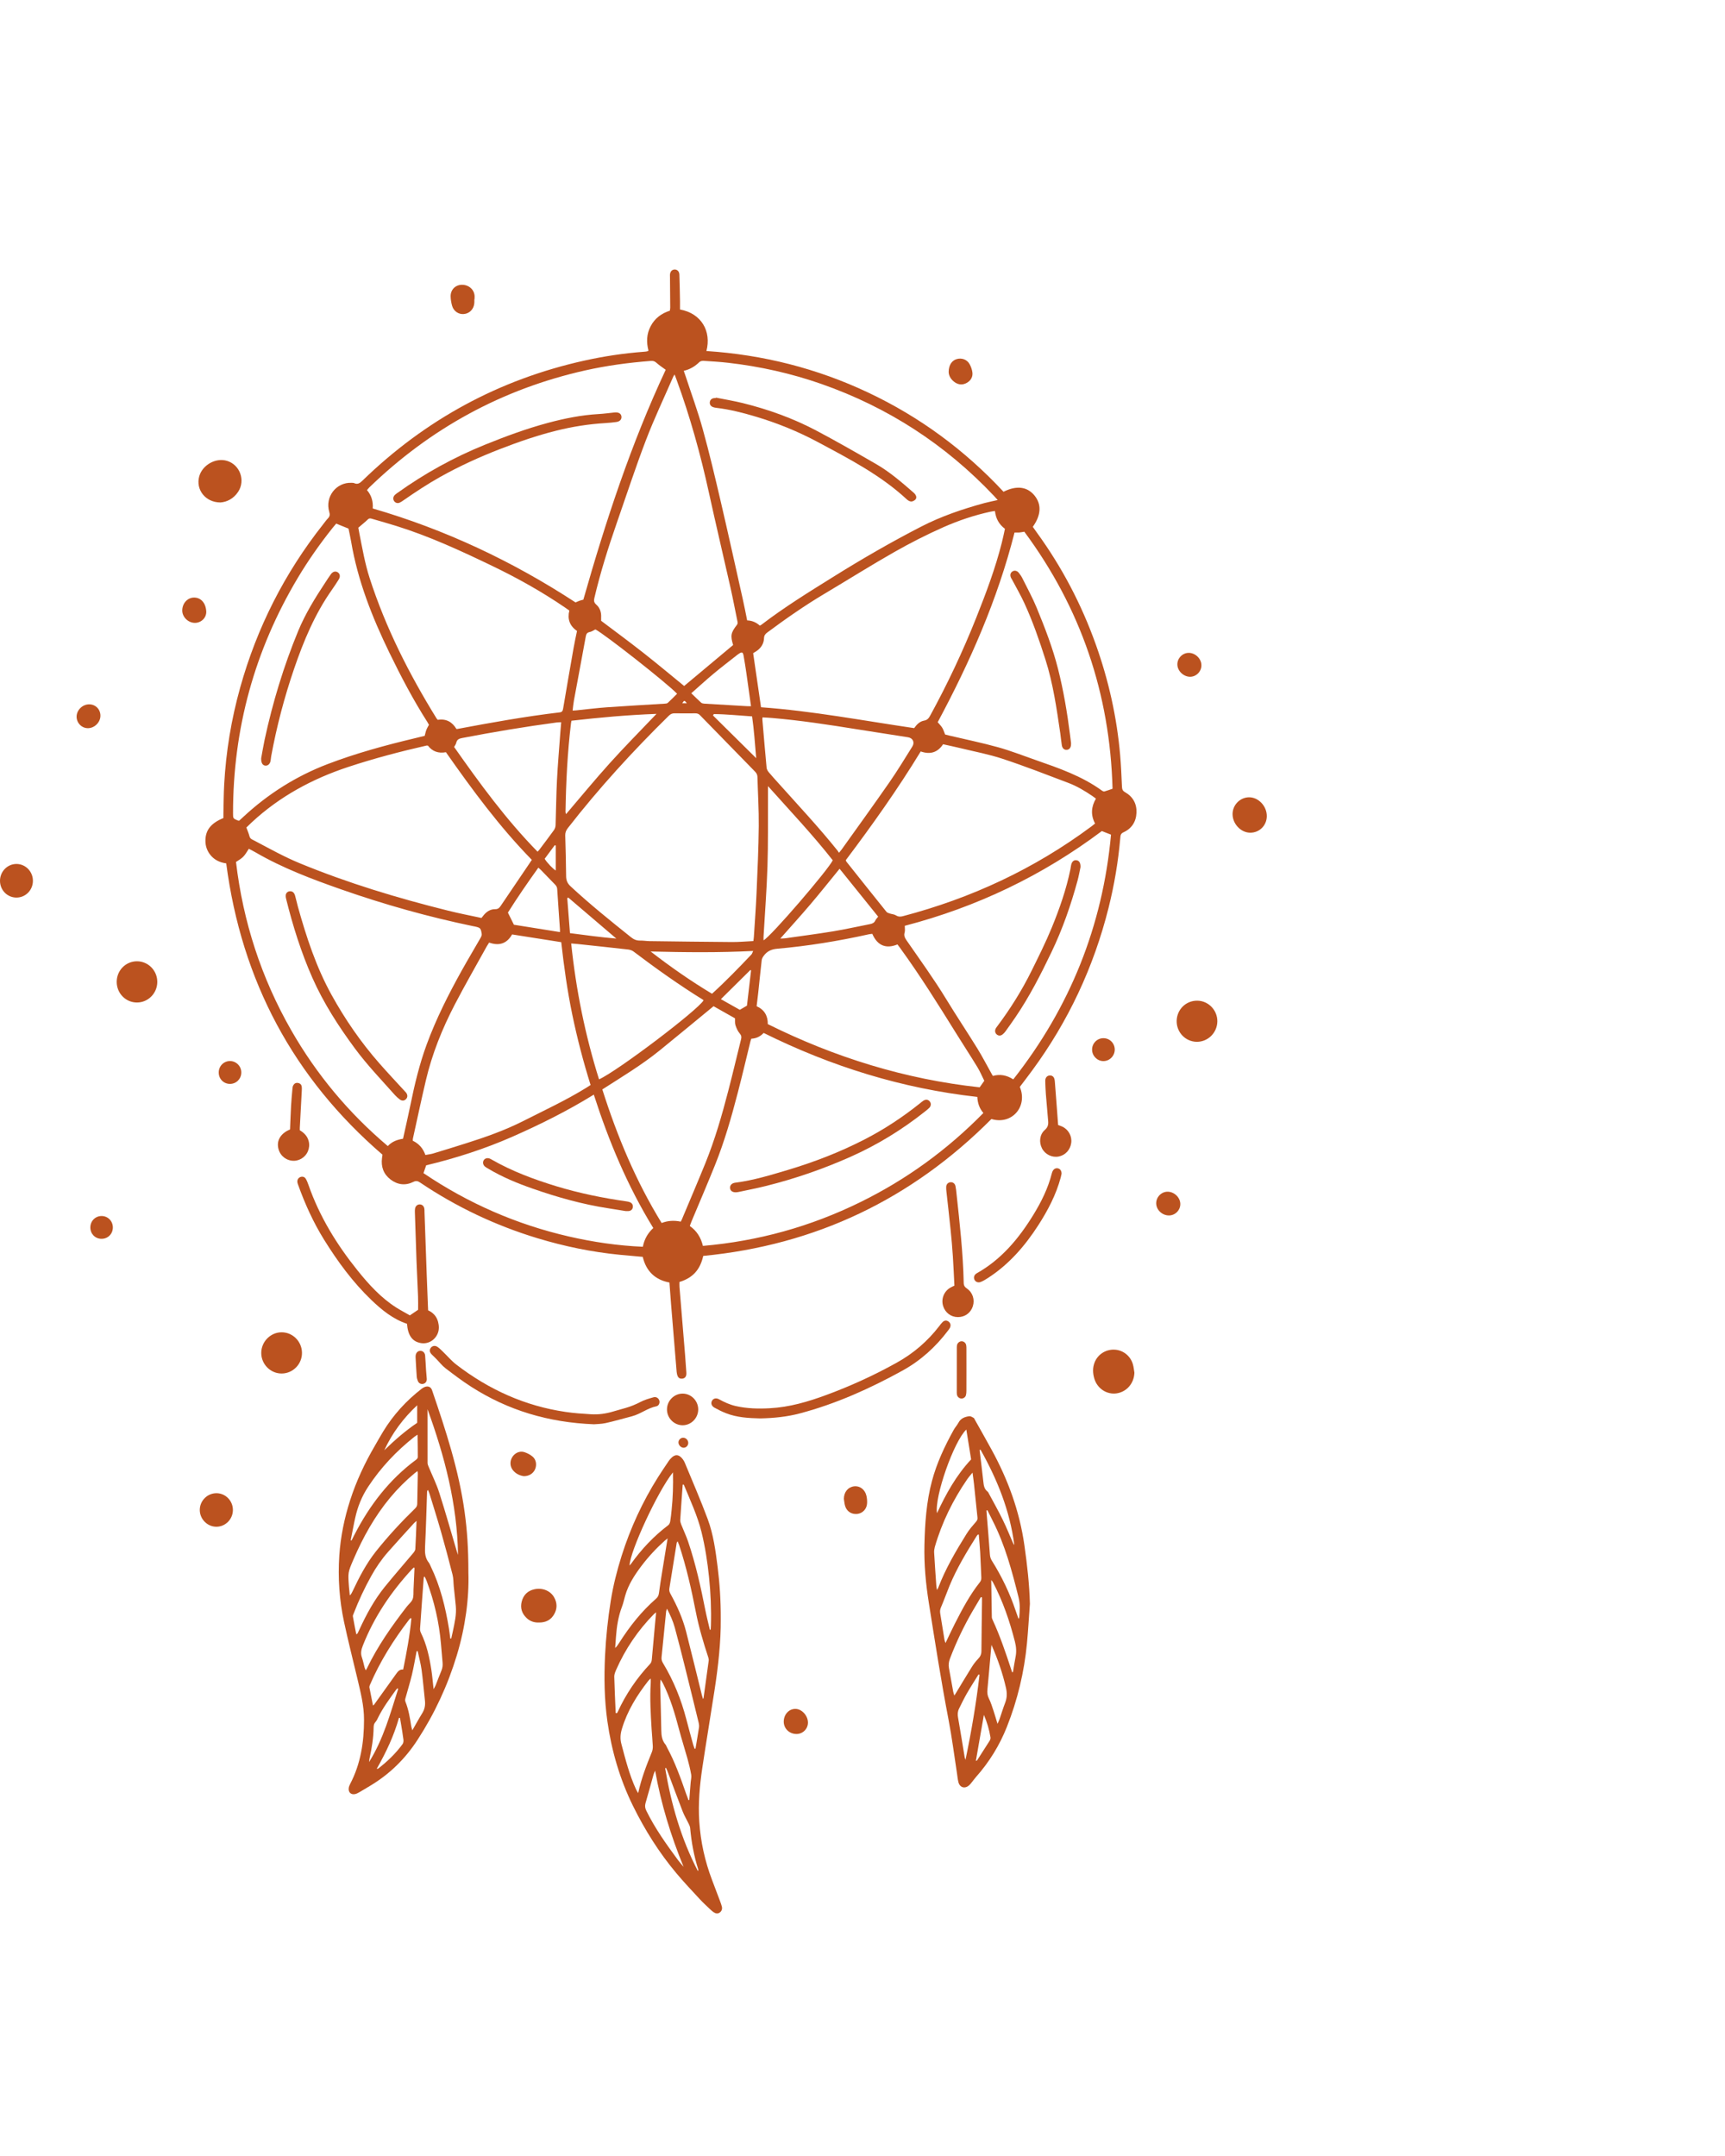 <svg xmlns="http://www.w3.org/2000/svg" width="64" height="80" viewBox="0 0 64 80" fill="none"><path d="M25.311 26.095C25.367 26.095 25.422 26.095 25.483 26.095C25.39 25.977 25.39 25.977 25.311 26.095ZM20.208 31.866C20.291 32.008 20.526 32.251 20.619 32.3C20.619 31.995 20.619 31.685 20.619 31.374C20.607 31.37 20.594 31.366 20.582 31.362C20.457 31.531 20.332 31.7 20.208 31.866ZM27.713 37.316C27.764 36.886 27.815 36.447 27.866 36.008C27.858 36.003 27.848 35.998 27.839 35.993C27.479 36.349 27.119 36.705 26.746 37.075C26.993 37.215 27.224 37.344 27.448 37.47C27.536 37.419 27.61 37.376 27.713 37.316ZM28.056 28.133C28.011 27.592 27.975 27.088 27.904 26.582C27.421 26.551 26.955 26.5 26.486 26.496C26.475 26.514 26.463 26.53 26.452 26.547C26.978 27.066 27.503 27.586 28.056 28.133ZM21.147 34.625C21.731 34.701 22.285 34.777 22.867 34.827C22.259 34.307 21.675 33.809 21.091 33.311C21.088 33.309 21.08 33.31 21.075 33.311C21.07 33.312 21.066 33.315 21.046 33.325C21.079 33.751 21.113 34.182 21.147 34.625ZM27.864 26.204C27.805 25.788 27.751 25.386 27.693 24.986C27.662 24.768 27.628 24.551 27.589 24.335C27.563 24.191 27.526 24.18 27.405 24.263C27.387 24.275 27.369 24.288 27.352 24.301C27.057 24.535 26.758 24.761 26.47 25.002C26.194 25.232 25.93 25.476 25.648 25.724C25.779 25.85 25.894 25.965 26.015 26.074C26.044 26.099 26.094 26.108 26.134 26.11C26.659 26.143 27.184 26.173 27.708 26.203C27.756 26.206 27.803 26.204 27.864 26.204ZM20.775 34.586C20.775 34.529 20.776 34.507 20.775 34.486C20.741 33.988 20.704 33.488 20.673 32.989C20.669 32.915 20.637 32.867 20.59 32.819C20.414 32.639 20.241 32.458 20.065 32.277C20.04 32.251 20.011 32.229 19.973 32.196C19.573 32.756 19.189 33.312 18.844 33.863C18.922 34.02 18.987 34.152 19.067 34.313C19.613 34.4 20.184 34.492 20.775 34.586ZM24.14 35.306C24.874 35.874 25.626 36.4 26.417 36.874C26.933 36.404 27.408 35.912 27.879 35.417C27.905 35.39 27.915 35.346 27.943 35.286C26.658 35.352 25.401 35.336 24.14 35.306ZM31.15 32.236C30.783 32.685 30.436 33.122 30.075 33.547C29.713 33.974 29.336 34.388 28.949 34.827C29.025 34.823 29.074 34.824 29.121 34.818C29.717 34.732 30.315 34.656 30.91 34.558C31.37 34.482 31.826 34.378 32.284 34.289C32.367 34.272 32.435 34.243 32.475 34.157C32.497 34.109 32.538 34.07 32.581 34.013C32.106 33.422 31.632 32.835 31.15 32.236ZM24.357 26.489C23.28 26.529 22.242 26.624 21.202 26.743C21.195 26.781 21.189 26.807 21.185 26.834C21.053 27.927 20.999 29.027 20.981 30.128C20.981 30.155 20.995 30.183 21.001 30.209C21.545 29.572 22.069 28.933 22.622 28.32C23.174 27.706 23.756 27.12 24.357 26.489ZM21.245 26.366C21.309 26.363 21.341 26.363 21.374 26.359C21.758 26.32 22.14 26.271 22.524 26.244C23.233 26.194 23.943 26.155 24.653 26.111C24.694 26.108 24.747 26.107 24.774 26.082C24.894 25.973 25.006 25.856 25.121 25.742C24.737 25.341 22.431 23.529 22.09 23.355C22.021 23.388 21.956 23.437 21.884 23.45C21.787 23.469 21.752 23.516 21.734 23.612C21.59 24.406 21.439 25.2 21.293 25.994C21.271 26.111 21.262 26.231 21.245 26.366ZM28.493 29.169C28.493 29.346 28.493 29.482 28.493 29.618C28.489 30.46 28.502 31.302 28.474 32.142C28.447 33.01 28.379 33.877 28.329 34.744C28.326 34.79 28.329 34.836 28.329 34.891C28.594 34.759 30.741 32.261 30.896 31.921C30.151 30.972 29.322 30.097 28.493 29.169ZM16.849 27.718C17.801 29.073 18.776 30.41 19.945 31.603C19.97 31.575 19.989 31.557 20.005 31.537C20.189 31.292 20.375 31.048 20.554 30.799C20.589 30.75 20.611 30.681 20.613 30.619C20.632 30.064 20.636 29.508 20.664 28.954C20.694 28.367 20.745 27.781 20.788 27.194C20.797 27.066 20.809 26.938 20.821 26.799C20.755 26.802 20.707 26.801 20.659 26.807C19.482 26.964 18.311 27.161 17.145 27.385C17.031 27.407 16.955 27.44 16.927 27.562C16.916 27.614 16.88 27.66 16.849 27.718ZM22.225 40.05C22.898 39.751 25.89 37.485 26.104 37.117C26.096 37.11 26.089 37.101 26.08 37.096C25.191 36.544 24.339 35.939 23.504 35.306C23.451 35.266 23.378 35.242 23.311 35.233C22.686 35.162 22.061 35.096 21.435 35.029C21.358 35.02 21.28 35.015 21.192 35.008C21.371 36.736 21.711 38.41 22.225 40.05ZM31.128 31.643C31.174 31.586 31.203 31.554 31.228 31.519C31.822 30.685 32.424 29.856 33.007 29.015C33.304 28.588 33.572 28.14 33.849 27.7C33.946 27.545 33.869 27.386 33.69 27.357C33.047 27.256 32.404 27.158 31.761 27.055C30.733 26.889 29.703 26.733 28.664 26.643C28.542 26.632 28.419 26.627 28.291 26.619C28.288 26.655 28.283 26.677 28.285 26.698C28.336 27.294 28.386 27.892 28.442 28.489C28.448 28.548 28.486 28.612 28.526 28.659C28.645 28.802 28.771 28.938 28.896 29.077C29.632 29.9 30.388 30.706 31.079 31.569C31.092 31.587 31.103 31.606 31.128 31.643ZM15.712 43.53C17.373 44.653 19.167 45.434 21.102 45.88C22.007 46.088 22.922 46.222 23.85 46.262C23.907 45.98 24.031 45.758 24.238 45.567C23.287 44.019 22.591 42.358 22.031 40.617C21.047 41.225 20.038 41.726 19.01 42.179C17.98 42.632 16.909 42.976 15.812 43.24C15.782 43.328 15.75 43.421 15.712 43.53ZM24.548 45.38C24.786 45.288 25.021 45.28 25.256 45.33C25.272 45.299 25.284 45.281 25.293 45.26C25.585 44.562 25.884 43.866 26.169 43.164C26.522 42.292 26.783 41.39 27.019 40.48C27.185 39.842 27.336 39.2 27.495 38.56C27.517 38.474 27.503 38.413 27.439 38.34C27.368 38.257 27.321 38.145 27.286 38.038C27.261 37.963 27.275 37.876 27.27 37.786C27.003 37.635 26.734 37.483 26.474 37.336C25.803 37.888 25.143 38.434 24.479 38.974C23.809 39.517 23.071 39.96 22.347 40.424C22.9 42.164 23.589 43.821 24.548 45.38ZM28.486 38C30.979 39.239 33.591 40.048 36.347 40.346C36.406 40.262 36.456 40.191 36.519 40.103C36.436 39.938 36.362 39.759 36.263 39.597C36.004 39.172 35.73 38.755 35.467 38.331C34.802 37.26 34.133 36.191 33.393 35.172C33.361 35.128 33.328 35.085 33.297 35.044C32.891 35.208 32.564 35.11 32.363 34.651C32.322 34.657 32.279 34.658 32.238 34.667C31.114 34.917 29.979 35.103 28.832 35.204C28.609 35.223 28.452 35.303 28.329 35.475C28.296 35.52 28.266 35.577 28.26 35.632C28.214 36.032 28.175 36.431 28.132 36.831C28.113 36.998 28.092 37.166 28.072 37.337C28.36 37.466 28.489 37.69 28.486 38ZM35.066 27.255C35.116 27.267 35.173 27.282 35.23 27.296C35.832 27.439 36.44 27.563 37.036 27.729C37.505 27.86 37.962 28.04 38.423 28.201C39.28 28.501 40.139 28.794 40.887 29.339C40.911 29.357 40.95 29.374 40.975 29.367C41.073 29.341 41.167 29.304 41.277 29.267C41.181 25.73 40.096 22.555 38.004 19.73C37.931 19.741 37.873 19.754 37.814 19.759C37.751 19.762 37.688 19.759 37.641 19.759C37.008 22.258 35.986 24.566 34.79 26.798C34.85 26.87 34.914 26.931 34.959 27.005C35.003 27.078 35.029 27.164 35.066 27.255ZM37.594 40.051C39.695 37.382 40.91 34.362 41.22 30.971C41.094 30.921 40.989 30.88 40.88 30.837C38.672 32.495 36.23 33.659 33.568 34.353C33.568 34.446 33.585 34.528 33.564 34.598C33.529 34.713 33.567 34.793 33.629 34.885C34.133 35.614 34.655 36.333 35.117 37.092C35.487 37.7 35.884 38.292 36.258 38.899C36.45 39.21 36.618 39.538 36.798 39.858C36.808 39.876 36.82 39.894 36.838 39.923C37.101 39.848 37.351 39.894 37.594 40.051ZM15.783 42.857C15.89 42.836 15.983 42.827 16.07 42.801C16.475 42.679 16.879 42.553 17.282 42.426C18.013 42.195 18.734 41.941 19.421 41.593C20.202 41.197 20.997 40.828 21.745 40.367C21.799 40.334 21.853 40.298 21.912 40.26C21.639 39.391 21.413 38.519 21.23 37.636C21.048 36.753 20.922 35.861 20.823 34.96C20.21 34.864 19.607 34.769 18.999 34.673C18.803 35.02 18.513 35.105 18.148 34.975C18.116 35.026 18.084 35.071 18.058 35.118C17.66 35.838 17.249 36.551 16.87 37.28C16.406 38.173 16.031 39.105 15.8 40.089C15.631 40.806 15.479 41.526 15.32 42.245C15.314 42.27 15.317 42.298 15.315 42.328C15.542 42.436 15.694 42.608 15.783 42.857ZM25.029 13.896C25.001 13.939 24.987 13.957 24.979 13.976C24.638 14.762 24.269 15.536 23.964 16.335C23.576 17.35 23.239 18.385 22.881 19.412C22.564 20.325 22.273 21.247 22.052 22.19C22.028 22.291 22.037 22.359 22.12 22.432C22.259 22.553 22.313 22.72 22.303 22.906C22.301 22.95 22.303 22.993 22.303 23.035C22.828 23.431 23.355 23.819 23.87 24.224C24.383 24.627 24.885 25.048 25.383 25.454C25.986 24.95 26.591 24.443 27.2 23.934C27.095 23.586 27.113 23.48 27.34 23.187C27.377 23.14 27.369 23.099 27.359 23.05C27.272 22.63 27.193 22.208 27.099 21.79C26.836 20.622 26.559 19.457 26.303 18.286C25.992 16.861 25.602 15.46 25.102 14.091C25.081 14.035 25.06 13.98 25.029 13.896ZM40.661 29.633C40.613 29.598 40.575 29.568 40.535 29.541C40.25 29.347 39.955 29.17 39.634 29.049C38.827 28.743 38.021 28.428 37.203 28.158C36.688 27.987 36.152 27.887 35.625 27.759C35.415 27.708 35.203 27.663 34.989 27.616C34.781 27.935 34.496 28.001 34.16 27.883C33.303 29.29 32.357 30.619 31.379 31.919C31.391 31.944 31.394 31.961 31.404 31.974C31.898 32.595 32.392 33.216 32.889 33.834C32.916 33.868 32.968 33.882 33.012 33.896C33.089 33.922 33.178 33.924 33.243 33.966C33.332 34.022 33.412 34.019 33.504 33.994C36.037 33.327 38.374 32.24 40.488 30.669C40.535 30.635 40.578 30.597 40.628 30.557C40.46 30.237 40.486 29.932 40.661 29.633ZM12.473 19.429C12.427 19.484 12.38 19.538 12.336 19.593C11.868 20.18 11.437 20.793 11.051 21.439C9.447 24.126 8.645 27.04 8.646 30.18C8.646 30.372 8.647 30.372 8.83 30.448C8.838 30.451 8.85 30.45 8.873 30.453C8.918 30.41 8.971 30.363 9.022 30.316C9.944 29.458 10.988 28.798 12.161 28.35C13.213 27.948 14.297 27.654 15.391 27.393C15.516 27.364 15.641 27.332 15.757 27.304C15.78 27.218 15.793 27.147 15.819 27.082C15.844 27.017 15.882 26.956 15.915 26.895C15.893 26.856 15.875 26.822 15.855 26.79C15.329 25.967 14.876 25.101 14.449 24.223C13.809 22.906 13.273 21.551 13.027 20.094C12.999 19.928 12.96 19.763 12.93 19.614C12.77 19.55 12.631 19.493 12.473 19.429ZM13.294 19.581C13.306 19.642 13.319 19.723 13.335 19.803C13.445 20.353 13.539 20.906 13.711 21.441C14.308 23.293 15.18 25.011 16.197 26.658C16.208 26.676 16.225 26.689 16.243 26.71C16.554 26.66 16.781 26.791 16.933 27.048C16.952 27.049 16.957 27.051 16.962 27.05C18.226 26.812 19.492 26.584 20.769 26.433C20.861 26.422 20.879 26.372 20.893 26.292C21.019 25.544 21.148 24.797 21.28 24.05C21.317 23.835 21.365 23.622 21.408 23.412C21.13 23.22 21.047 22.966 21.123 22.655C21.062 22.613 21.009 22.575 20.956 22.538C20.099 21.953 19.198 21.449 18.265 21C17.104 20.441 15.935 19.9 14.703 19.516C14.403 19.421 14.099 19.338 13.797 19.249C13.745 19.233 13.698 19.224 13.649 19.273C13.544 19.374 13.429 19.464 13.294 19.581ZM19.732 31.906C18.537 30.685 17.528 29.315 16.544 27.911C16.27 27.964 16.04 27.884 15.876 27.667C15.85 27.666 15.838 27.662 15.828 27.664C14.848 27.887 13.879 28.142 12.924 28.457C11.591 28.897 10.378 29.551 9.339 30.515C9.269 30.581 9.199 30.649 9.141 30.706C9.183 30.822 9.227 30.918 9.252 31.018C9.268 31.085 9.3 31.124 9.357 31.151C9.397 31.169 9.435 31.191 9.473 31.211C10.012 31.495 10.544 31.793 11.108 32.026C12.901 32.766 14.749 33.324 16.627 33.791C17.037 33.894 17.452 33.973 17.864 34.062C17.898 34.019 17.924 33.984 17.951 33.951C18.063 33.819 18.202 33.733 18.374 33.736C18.477 33.737 18.527 33.688 18.579 33.61C18.93 33.087 19.285 32.566 19.639 32.044C19.666 32.004 19.693 31.963 19.732 31.906ZM33.917 27.018C34.01 26.883 34.125 26.767 34.286 26.739C34.406 26.718 34.459 26.649 34.511 26.553C35.154 25.377 35.724 24.168 36.22 22.921C36.583 22.009 36.929 21.089 37.17 20.133C37.213 19.964 37.247 19.793 37.285 19.622C37.061 19.455 36.946 19.239 36.914 18.961C36.851 18.97 36.799 18.976 36.748 18.987C36.146 19.117 35.563 19.315 35.002 19.562C34.383 19.837 33.775 20.146 33.184 20.482C32.309 20.979 31.456 21.517 30.59 22.032C29.854 22.47 29.153 22.959 28.466 23.47C28.39 23.526 28.349 23.582 28.346 23.683C28.338 23.881 28.24 24.038 28.079 24.151C28.035 24.182 27.988 24.208 27.943 24.236C28.041 24.906 28.137 25.568 28.235 26.243C30.143 26.381 32.015 26.738 33.917 27.018ZM26.079 46.23C28.133 46.053 30.077 45.512 31.922 44.605C33.626 43.768 35.144 42.666 36.485 41.298C36.334 41.123 36.271 40.928 36.26 40.702C33.468 40.391 30.838 39.571 28.333 38.328C28.198 38.472 28.045 38.533 27.875 38.542C27.861 38.581 27.851 38.606 27.844 38.632C27.689 39.267 27.54 39.904 27.375 40.537C27.138 41.452 26.878 42.361 26.525 43.238C26.247 43.93 25.951 44.616 25.663 45.305C25.638 45.364 25.618 45.425 25.593 45.492C25.852 45.673 26.005 45.921 26.079 46.23ZM27.951 34.919C27.958 34.855 27.967 34.807 27.97 34.759C28.004 34.21 28.047 33.662 28.07 33.112C28.106 32.294 28.143 31.474 28.151 30.655C28.157 30.045 28.118 29.435 28.102 28.825C28.1 28.739 28.061 28.68 28.006 28.624C27.326 27.928 26.646 27.233 25.968 26.535C25.917 26.483 25.862 26.468 25.794 26.469C25.538 26.471 25.283 26.473 25.029 26.468C24.939 26.466 24.877 26.496 24.814 26.558C23.48 27.869 22.218 29.248 21.066 30.729C21.002 30.812 20.969 30.892 20.971 30.998C20.986 31.505 20.999 32.011 21.004 32.517C21.006 32.67 21.054 32.78 21.169 32.888C21.886 33.554 22.647 34.166 23.41 34.776C23.513 34.859 23.617 34.904 23.75 34.901C23.863 34.898 23.977 34.919 24.091 34.921C25.117 34.934 26.143 34.948 27.168 34.955C27.423 34.956 27.677 34.932 27.951 34.919ZM8.756 31.984C9.019 34.207 9.695 36.286 10.8 38.22C11.742 39.869 12.938 41.3 14.388 42.526C14.545 42.356 14.738 42.288 14.953 42.254C15.044 41.837 15.139 41.431 15.223 41.022C15.379 40.252 15.561 39.489 15.833 38.749C16.184 37.798 16.638 36.898 17.129 36.016C17.356 35.608 17.596 35.209 17.827 34.805C17.852 34.76 17.88 34.703 17.873 34.657C17.839 34.436 17.822 34.423 17.606 34.376C17.585 34.372 17.564 34.369 17.542 34.364C15.888 34.02 14.263 33.564 12.668 33.005C11.571 32.62 10.483 32.211 9.471 31.622C9.393 31.575 9.311 31.536 9.232 31.495C9.052 31.787 9.023 31.817 8.756 31.984ZM21.643 22.251C22.477 19.321 23.418 16.455 24.699 13.721C24.576 13.631 24.457 13.554 24.353 13.46C24.289 13.402 24.228 13.385 24.148 13.392C23.324 13.456 22.508 13.565 21.701 13.747C18.637 14.437 15.977 15.888 13.707 18.081C13.677 18.111 13.651 18.145 13.615 18.186C13.788 18.385 13.848 18.619 13.829 18.867C16.519 19.65 19.013 20.824 21.354 22.354C21.398 22.335 21.447 22.31 21.498 22.292C21.548 22.275 21.601 22.263 21.643 22.251ZM25.369 13.76C25.396 13.84 25.418 13.902 25.439 13.964C25.652 14.617 25.891 15.262 26.073 15.923C26.321 16.817 26.533 17.721 26.744 18.625C27.023 19.823 27.288 21.026 27.557 22.227C27.616 22.488 27.666 22.752 27.721 23.021C27.91 23.026 28.064 23.1 28.19 23.214C28.22 23.198 28.236 23.192 28.248 23.183C29.098 22.531 30.006 21.971 30.913 21.406C31.976 20.742 33.059 20.116 34.172 19.543C34.921 19.157 35.711 18.889 36.519 18.668C36.673 18.627 36.831 18.596 37.016 18.554C36.959 18.491 36.922 18.447 36.882 18.405C35.078 16.493 32.939 15.11 30.474 14.247C29.351 13.854 28.198 13.597 27.02 13.462C26.713 13.426 26.404 13.409 26.095 13.389C26.047 13.387 25.983 13.402 25.949 13.434C25.789 13.59 25.608 13.704 25.369 13.76ZM26.091 46.602C25.98 47.099 25.715 47.416 25.209 47.568C25.209 47.628 25.205 47.693 25.21 47.757C25.278 48.591 25.348 49.425 25.416 50.258C25.434 50.478 25.448 50.697 25.464 50.917C25.466 50.95 25.467 50.984 25.462 51.016C25.448 51.095 25.4 51.143 25.321 51.155C25.244 51.167 25.178 51.139 25.145 51.067C25.122 51.019 25.11 50.962 25.105 50.909C25.035 50.064 24.965 49.22 24.896 48.376C24.875 48.118 24.857 47.861 24.837 47.589C24.307 47.489 23.972 47.17 23.847 46.637C23.556 46.611 23.276 46.587 22.996 46.56C21.956 46.458 20.936 46.247 19.936 45.944C18.386 45.473 16.935 44.787 15.588 43.88C15.503 43.823 15.439 43.804 15.338 43.854C15.044 44 14.754 43.966 14.493 43.769C14.233 43.572 14.13 43.298 14.173 42.97C14.179 42.932 14.184 42.894 14.19 42.845C10.894 40.004 8.964 36.402 8.393 32.036C8.147 32.003 7.931 31.9 7.778 31.688C7.68 31.551 7.627 31.397 7.622 31.227C7.61 30.821 7.811 30.549 8.288 30.355C8.288 30.305 8.288 30.247 8.289 30.188C8.297 29.83 8.298 29.473 8.317 29.116C8.383 27.891 8.582 26.689 8.912 25.509C9.534 23.284 10.559 21.266 11.985 19.46C12.046 19.382 12.103 19.301 12.171 19.23C12.239 19.158 12.245 19.09 12.216 18.994C12.05 18.438 12.473 17.89 13.044 17.915C13.076 17.916 13.112 17.914 13.14 17.927C13.273 17.987 13.355 17.924 13.45 17.832C15.78 15.57 18.52 14.082 21.673 13.382C22.406 13.219 23.146 13.108 23.894 13.052C23.932 13.05 23.97 13.044 24.007 13.038C24.022 13.035 24.036 13.025 24.06 13.013C23.978 12.7 23.986 12.394 24.141 12.103C24.295 11.81 24.539 11.629 24.853 11.528C24.857 11.49 24.866 11.453 24.866 11.416C24.863 11.031 24.86 10.646 24.857 10.261C24.857 10.238 24.854 10.216 24.856 10.195C24.864 10.081 24.925 10.008 25.019 10.001C25.118 9.993 25.201 10.063 25.206 10.186C25.219 10.515 25.222 10.845 25.229 11.175C25.231 11.279 25.229 11.383 25.229 11.484C26.021 11.627 26.401 12.291 26.209 13.025C28.306 13.163 30.311 13.668 32.215 14.568C34.122 15.469 35.794 16.701 37.232 18.247C37.716 18.005 38.11 18.056 38.381 18.386C38.648 18.713 38.63 19.112 38.318 19.548C38.367 19.617 38.419 19.692 38.472 19.766C39.4 21.043 40.126 22.428 40.657 23.917C41.131 25.244 41.436 26.609 41.559 28.014C41.593 28.408 41.609 28.805 41.627 29.2C41.632 29.292 41.655 29.346 41.74 29.394C42.031 29.559 42.179 29.821 42.165 30.156C42.152 30.491 41.987 30.745 41.683 30.883C41.569 30.934 41.571 31.016 41.563 31.107C41.487 31.975 41.342 32.831 41.132 33.675C40.58 35.885 39.632 37.904 38.288 39.731C38.142 39.93 37.992 40.125 37.843 40.322C37.84 40.325 37.84 40.331 37.839 40.337C38.136 41.053 37.549 41.751 36.783 41.522C33.819 44.501 30.259 46.197 26.091 46.602Z" fill="#bb521f"></path><path d="M14.258 53.812C14.643 53.438 15.043 53.088 15.478 52.795C15.478 52.579 15.478 52.374 15.478 52.143C14.954 52.634 14.55 53.18 14.258 53.812ZM13.978 65.632C14.008 65.631 14.02 65.634 14.026 65.629C14.368 65.365 14.678 65.069 14.935 64.718C14.966 64.677 14.975 64.605 14.968 64.551C14.943 64.35 14.908 64.15 14.875 63.95C14.864 63.882 14.852 63.814 14.84 63.746C14.827 63.744 14.815 63.742 14.802 63.741C14.617 64.407 14.322 65.025 13.978 65.632ZM14.773 62.668C14.764 62.662 14.755 62.654 14.745 62.647C14.724 62.67 14.7 62.691 14.682 62.717C14.449 63.042 14.212 63.363 14.032 63.724C14.003 63.783 13.976 63.847 13.933 63.894C13.874 63.956 13.863 64.024 13.862 64.103C13.856 64.49 13.794 64.869 13.711 65.246C13.704 65.279 13.703 65.313 13.693 65.382C14.23 64.521 14.479 63.586 14.773 62.668ZM15.496 61.267C15.484 61.267 15.471 61.267 15.458 61.268C15.399 61.564 15.35 61.862 15.28 62.155C15.209 62.449 15.117 62.737 15.039 63.028C15.029 63.063 15.028 63.107 15.041 63.139C15.157 63.432 15.21 63.74 15.257 64.05C15.263 64.089 15.277 64.127 15.298 64.205C15.433 63.971 15.542 63.769 15.663 63.575C15.755 63.428 15.785 63.275 15.766 63.105C15.723 62.722 15.693 62.338 15.641 61.957C15.609 61.724 15.545 61.497 15.496 61.267ZM15.263 60.054C15.251 60.05 15.241 60.046 15.231 60.041C15.213 60.06 15.194 60.078 15.178 60.098C14.599 60.851 14.098 61.651 13.721 62.528C13.709 62.556 13.702 62.592 13.707 62.621C13.748 62.84 13.793 63.057 13.838 63.283C13.86 63.267 13.874 63.259 13.883 63.248C14.154 62.871 14.426 62.493 14.695 62.115C14.76 62.023 14.826 61.937 14.958 61.948C15.087 61.313 15.204 60.689 15.263 60.054ZM15.758 58.505C15.749 58.507 15.739 58.509 15.729 58.51C15.726 58.529 15.72 58.548 15.719 58.567C15.673 59.187 15.627 59.807 15.585 60.428C15.581 60.479 15.592 60.538 15.615 60.584C15.831 61.023 15.933 61.494 16.006 61.974C16.039 62.194 16.057 62.416 16.087 62.678C16.125 62.607 16.148 62.572 16.163 62.534C16.236 62.351 16.303 62.164 16.38 61.983C16.421 61.882 16.43 61.783 16.419 61.676C16.398 61.452 16.381 61.227 16.361 61.002C16.292 60.197 16.112 59.418 15.829 58.663C15.809 58.608 15.782 58.558 15.758 58.505ZM15.862 52.29C15.862 52.955 15.861 53.621 15.863 54.287C15.863 54.334 15.886 54.382 15.903 54.426C16.035 54.746 16.191 55.057 16.296 55.385C16.527 56.107 16.733 56.838 16.948 57.563C16.961 57.609 16.978 57.653 16.993 57.696C16.965 55.817 16.497 54.035 15.862 52.29ZM15.492 53.234C15.431 53.276 15.403 53.292 15.378 53.311C14.71 53.839 14.133 54.449 13.66 55.166C13.423 55.526 13.269 55.909 13.178 56.325C13.167 56.374 13.155 56.421 13.146 56.469C13.101 56.697 13.056 56.925 13.011 57.152C13.022 57.155 13.031 57.158 13.042 57.162C13.075 57.094 13.109 57.027 13.144 56.96C13.71 55.857 14.445 54.897 15.443 54.16C15.47 54.14 15.501 54.101 15.501 54.072C15.502 53.804 15.496 53.537 15.492 53.234ZM15.379 58.178C15.37 58.174 15.359 58.17 15.35 58.166C15.327 58.188 15.302 58.209 15.28 58.233C14.51 59.069 13.88 59.995 13.461 61.063C13.401 61.214 13.372 61.349 13.428 61.504C13.47 61.623 13.493 61.749 13.526 61.87C13.534 61.903 13.551 61.933 13.57 61.979C13.592 61.942 13.605 61.925 13.614 61.906C14.011 61.08 14.533 60.338 15.09 59.618C15.163 59.524 15.268 59.445 15.309 59.339C15.352 59.233 15.336 59.101 15.342 58.98C15.356 58.713 15.367 58.445 15.379 58.178ZM15.454 56.434C15.4 56.482 15.375 56.501 15.354 56.525C15.035 56.877 14.713 57.226 14.399 57.584C14.156 57.86 13.948 58.162 13.77 58.485C13.522 58.931 13.306 59.392 13.122 59.869C13.109 59.905 13.086 59.945 13.092 59.978C13.13 60.197 13.174 60.416 13.218 60.641C13.247 60.624 13.26 60.621 13.264 60.613C13.286 60.569 13.307 60.524 13.328 60.48C13.587 59.914 13.882 59.37 14.272 58.886C14.616 58.461 14.977 58.05 15.328 57.631C15.364 57.588 15.406 57.532 15.409 57.479C15.429 57.145 15.439 56.81 15.454 56.434ZM16.706 60.798C16.718 60.8 16.73 60.8 16.741 60.801C16.762 60.709 16.784 60.617 16.803 60.524C16.866 60.218 16.941 59.912 16.911 59.595C16.889 59.354 16.86 59.114 16.836 58.873C16.821 58.726 16.827 58.574 16.791 58.433C16.655 57.895 16.511 57.36 16.36 56.826C16.227 56.362 16.081 55.901 15.94 55.44C15.924 55.386 15.898 55.336 15.877 55.283C15.85 55.314 15.846 55.335 15.845 55.355C15.822 56.037 15.804 56.718 15.77 57.4C15.759 57.616 15.772 57.812 15.911 57.986C15.941 58.024 15.957 58.073 15.979 58.117C16.334 58.85 16.526 59.632 16.657 60.431C16.677 60.554 16.69 60.676 16.706 60.798ZM15.49 54.586C15.444 54.62 15.417 54.637 15.393 54.657C15.06 54.933 14.755 55.237 14.477 55.57C13.901 56.263 13.468 57.041 13.113 57.867C12.906 58.348 12.908 58.349 12.947 58.885C12.955 58.989 12.968 59.094 12.978 59.199C13.031 59.151 13.054 59.103 13.077 59.054C13.323 58.532 13.587 58.021 13.947 57.567C14.398 57.001 14.887 56.472 15.405 55.968C15.458 55.917 15.479 55.869 15.48 55.799C15.485 55.425 15.494 55.05 15.501 54.676C15.502 54.655 15.496 54.634 15.49 54.586ZM17.378 58.352C17.408 59.302 17.265 60.374 16.95 61.417C16.613 62.533 16.127 63.58 15.492 64.557C15.033 65.265 14.451 65.834 13.733 66.263C13.598 66.344 13.463 66.427 13.326 66.505C13.28 66.532 13.229 66.558 13.177 66.57C13.025 66.604 12.919 66.507 12.938 66.349C12.945 66.296 12.966 66.243 12.991 66.195C13.381 65.451 13.505 64.648 13.506 63.819C13.508 63.285 13.374 62.774 13.253 62.26C13.089 61.571 12.915 60.884 12.766 60.191C12.591 59.376 12.533 58.547 12.589 57.714C12.637 57.015 12.777 56.331 12.992 55.664C13.22 54.956 13.534 54.286 13.909 53.645C14.011 53.47 14.108 53.292 14.214 53.12C14.592 52.499 15.073 51.973 15.644 51.531C15.682 51.502 15.726 51.475 15.771 51.46C15.892 51.42 15.99 51.467 16.031 51.588C16.535 53.065 17.024 54.546 17.238 56.103C17.331 56.783 17.378 57.444 17.378 58.352Z" fill="#bb521f"></path><path d="M24.71 65.599C24.7 65.603 24.689 65.608 24.678 65.611C24.901 66.942 25.268 68.226 25.893 69.428C25.906 69.405 25.911 69.383 25.905 69.365C25.747 68.865 25.652 68.354 25.606 67.832C25.601 67.774 25.573 67.717 25.548 67.664C25.477 67.516 25.39 67.375 25.331 67.223C25.139 66.733 24.959 66.237 24.773 65.745C24.755 65.696 24.732 65.647 24.71 65.599ZM24.306 65.701C24.287 65.749 24.262 65.795 24.248 65.844C24.148 66.198 24.054 66.553 23.95 66.906C23.92 67.009 23.932 67.092 23.979 67.187C24.3 67.842 24.72 68.43 25.149 69.012C25.215 69.102 25.291 69.184 25.362 69.27C24.888 68.117 24.527 66.937 24.306 65.701ZM24.968 54.633C24.418 55.304 23.365 57.574 23.358 58.09C23.376 58.069 23.392 58.054 23.404 58.038C23.798 57.486 24.256 56.999 24.796 56.591C24.832 56.563 24.857 56.503 24.866 56.454C24.889 56.314 24.904 56.171 24.918 56.029C24.966 55.575 24.979 55.12 24.968 54.633ZM25.544 66.796C25.554 66.794 25.564 66.79 25.574 66.788C25.591 66.57 25.608 66.351 25.625 66.133C25.633 66.039 25.66 65.943 25.645 65.854C25.611 65.655 25.561 65.457 25.508 65.262C25.408 64.902 25.293 64.547 25.198 64.186C25.041 63.59 24.869 63.001 24.59 62.449C24.572 62.414 24.548 62.38 24.508 62.318C24.502 62.407 24.493 62.461 24.495 62.515C24.508 63.081 24.525 63.647 24.535 64.213C24.538 64.405 24.563 64.584 24.692 64.735C24.716 64.763 24.726 64.802 24.745 64.836C25.042 65.383 25.25 65.967 25.454 66.553C25.483 66.634 25.514 66.715 25.544 66.796ZM26.337 60.475C26.347 60.473 26.358 60.472 26.367 60.47C26.37 60.418 26.375 60.365 26.376 60.312C26.393 59.713 26.368 59.114 26.306 58.517C26.247 57.954 26.162 57.395 26.026 56.845C25.876 56.239 25.612 55.678 25.376 55.104C25.371 55.093 25.355 55.086 25.342 55.076C25.335 55.092 25.328 55.101 25.328 55.11C25.297 55.538 25.265 55.965 25.238 56.393C25.234 56.45 25.252 56.511 25.273 56.565C25.355 56.775 25.453 56.978 25.526 57.19C25.811 58.028 26.001 58.892 26.172 59.76C26.22 59.999 26.282 60.236 26.337 60.475ZM22.843 63.563C22.858 63.565 22.872 63.568 22.887 63.57C22.898 63.554 22.91 63.538 22.919 63.52C23.221 62.86 23.623 62.27 24.116 61.744C24.167 61.69 24.178 61.635 24.184 61.568C24.224 61.108 24.266 60.648 24.309 60.189C24.319 60.077 24.33 59.965 24.343 59.827C24.301 59.861 24.279 59.875 24.261 59.893C23.669 60.496 23.201 61.185 22.859 61.962C22.825 62.041 22.788 62.13 22.79 62.213C22.801 62.663 22.824 63.113 22.843 63.563ZM25.773 64.891C25.783 64.888 25.794 64.886 25.804 64.884C25.847 64.624 25.893 64.365 25.933 64.104C25.942 64.046 25.935 63.983 25.922 63.926C25.752 63.227 25.581 62.528 25.407 61.831C25.287 61.351 25.166 60.872 25.036 60.395C24.971 60.157 24.87 59.933 24.747 59.692C24.731 59.741 24.717 59.765 24.715 59.79C24.657 60.358 24.601 60.928 24.544 61.497C24.537 61.578 24.558 61.646 24.6 61.714C24.991 62.362 25.271 63.056 25.462 63.789C25.544 64.108 25.633 64.426 25.72 64.744C25.734 64.794 25.755 64.842 25.773 64.891ZM24.769 57.083C24.715 57.126 24.689 57.145 24.665 57.166C24.343 57.455 24.05 57.771 23.789 58.118C23.538 58.453 23.312 58.8 23.195 59.209C23.156 59.347 23.126 59.487 23.076 59.62C22.939 59.978 22.882 60.352 22.854 60.731C22.843 60.871 22.833 61.01 22.823 61.15C22.894 61.088 22.937 61.014 22.983 60.943C23.365 60.344 23.801 59.791 24.336 59.325C24.409 59.263 24.439 59.194 24.45 59.101C24.481 58.856 24.521 58.612 24.56 58.367C24.627 57.95 24.695 57.533 24.769 57.083ZM26.082 63.041C26.097 63.019 26.102 63.015 26.102 63.01C26.166 62.547 26.232 62.085 26.294 61.621C26.3 61.581 26.289 61.535 26.277 61.495C26.095 60.941 25.928 60.383 25.816 59.811C25.653 58.974 25.465 58.143 25.198 57.333C25.183 57.29 25.163 57.248 25.141 57.192C25.123 57.221 25.11 57.233 25.107 57.248C25.016 57.812 24.926 58.377 24.834 58.942C24.822 59.017 24.841 59.078 24.877 59.144C25.122 59.587 25.328 60.048 25.455 60.54C25.654 61.318 25.842 62.098 26.035 62.876C26.047 62.928 26.064 62.977 26.082 63.041ZM24.143 62.282C24.1 62.322 24.075 62.34 24.057 62.363C23.632 62.905 23.274 63.481 23.073 64.153C23.015 64.347 23.003 64.523 23.055 64.714C23.205 65.282 23.349 65.852 23.595 66.388C23.613 66.428 23.637 66.465 23.677 66.535C23.797 65.981 23.988 65.497 24.184 65.014C24.212 64.946 24.223 64.865 24.22 64.791C24.211 64.583 24.189 64.375 24.176 64.166C24.141 63.595 24.107 63.024 24.143 62.452C24.146 62.405 24.143 62.358 24.143 62.282ZM26.741 60.087C26.747 60.908 26.651 61.799 26.515 62.686C26.366 63.659 26.201 64.63 26.056 65.604C25.958 66.262 25.899 66.925 25.944 67.593C25.994 68.341 26.153 69.062 26.419 69.76C26.519 70.021 26.618 70.284 26.716 70.546C26.74 70.613 26.767 70.68 26.783 70.749C26.803 70.836 26.776 70.914 26.702 70.967C26.63 71.018 26.556 71.005 26.488 70.961C26.447 70.935 26.408 70.904 26.373 70.87C26.234 70.738 26.092 70.61 25.962 70.469C25.669 70.153 25.372 69.838 25.094 69.507C24.455 68.745 23.928 67.908 23.486 67.012C22.996 66.016 22.691 64.965 22.535 63.871C22.421 63.064 22.409 62.249 22.448 61.433C22.482 60.751 22.552 60.072 22.66 59.4C22.75 58.835 22.89 58.28 23.062 57.734C23.388 56.702 23.837 55.727 24.412 54.814C24.54 54.61 24.677 54.411 24.811 54.211C24.831 54.178 24.858 54.151 24.883 54.122C25.039 53.949 25.186 53.955 25.329 54.142C25.359 54.18 25.385 54.224 25.404 54.269C25.692 54.969 25.996 55.663 26.259 56.373C26.467 56.936 26.548 57.535 26.623 58.13C26.702 58.754 26.744 59.379 26.741 60.087Z" fill="#bb521f"></path><path d="M36.206 65.339C36.233 65.327 36.247 65.327 36.251 65.32C36.408 65.077 36.565 64.834 36.719 64.589C36.74 64.555 36.754 64.505 36.748 64.467C36.703 64.18 36.62 63.904 36.504 63.631C36.405 64.196 36.306 64.762 36.206 65.339ZM36.38 53.794C36.367 53.796 36.355 53.799 36.344 53.801C36.391 54.193 36.44 54.586 36.483 54.978C36.498 55.117 36.515 55.249 36.635 55.342C36.66 55.361 36.675 55.394 36.69 55.422C36.863 55.746 37.044 56.066 37.205 56.396C37.345 56.681 37.462 56.977 37.59 57.268C37.598 57.286 37.613 57.301 37.633 57.33C37.467 56.046 36.997 54.893 36.38 53.794ZM36.342 62.144C36.329 62.141 36.316 62.137 36.303 62.134C36.16 62.366 36.012 62.595 35.875 62.832C35.769 63.017 35.676 63.21 35.581 63.402C35.529 63.508 35.523 63.617 35.546 63.738C35.633 64.224 35.709 64.714 35.79 65.201C35.795 65.235 35.811 65.266 35.821 65.299C36.041 64.25 36.219 63.201 36.342 62.144ZM36.785 61.034C36.781 61.077 36.776 61.119 36.772 61.161C36.727 61.67 36.684 62.18 36.635 62.688C36.623 62.807 36.633 62.908 36.687 63.019C36.763 63.17 36.812 63.335 36.866 63.495C36.914 63.64 36.955 63.788 37.009 63.964C37.042 63.889 37.066 63.842 37.084 63.792C37.154 63.59 37.215 63.384 37.292 63.185C37.365 62.998 37.367 62.819 37.322 62.624C37.197 62.077 37.013 61.55 36.785 61.034ZM35.852 53.045C35.387 53.483 34.664 55.548 34.764 56.148C35.101 55.425 35.476 54.746 36.03 54.152C35.974 53.803 35.915 53.431 35.852 53.045ZM37.551 62.049C37.562 62.048 37.572 62.047 37.582 62.046C37.614 61.857 37.641 61.667 37.679 61.48C37.718 61.286 37.703 61.103 37.654 60.912C37.46 60.149 37.205 59.409 36.84 58.711C36.827 58.687 36.806 58.667 36.776 58.627C36.783 59.104 36.789 59.554 36.798 60.004C36.798 60.04 36.814 60.078 36.83 60.112C37.101 60.699 37.308 61.312 37.511 61.927C37.524 61.968 37.538 62.008 37.551 62.049ZM36.635 56.038C36.623 56.041 36.611 56.045 36.599 56.048C36.603 56.105 36.607 56.163 36.611 56.22C36.651 56.707 36.692 57.196 36.727 57.684C36.733 57.77 36.756 57.841 36.801 57.913C37.166 58.495 37.462 59.112 37.682 59.765C37.715 59.863 37.751 59.959 37.79 60.072C37.805 60.04 37.815 60.027 37.816 60.013C37.837 59.766 37.852 59.522 37.791 59.276C37.548 58.3 37.29 57.329 36.829 56.428C36.763 56.299 36.699 56.168 36.635 56.038ZM36.434 59.275C36.42 59.27 36.406 59.265 36.392 59.261C36.29 59.434 36.186 59.607 36.085 59.78C35.757 60.345 35.477 60.933 35.245 61.544C35.201 61.661 35.184 61.776 35.208 61.899C35.263 62.19 35.313 62.483 35.366 62.774C35.374 62.815 35.389 62.854 35.406 62.914C35.432 62.875 35.447 62.854 35.461 62.832C35.657 62.509 35.849 62.184 36.05 61.864C36.118 61.753 36.199 61.647 36.289 61.553C36.371 61.47 36.411 61.383 36.412 61.264C36.416 60.654 36.426 60.044 36.434 59.435C36.434 59.381 36.434 59.328 36.434 59.275ZM36.315 56.944C36.303 56.942 36.292 56.941 36.28 56.941C36.264 56.961 36.245 56.98 36.231 57.002C35.861 57.592 35.5 58.188 35.232 58.834C35.121 59.103 35.025 59.378 34.91 59.645C34.877 59.721 34.871 59.79 34.883 59.867C34.936 60.192 34.987 60.518 35.041 60.843C35.047 60.878 35.061 60.911 35.079 60.967C35.201 60.714 35.308 60.48 35.425 60.251C35.699 59.713 35.981 59.179 36.358 58.705C36.404 58.647 36.411 58.59 36.408 58.523C36.393 58.215 36.383 57.907 36.366 57.599C36.353 57.38 36.332 57.162 36.315 56.944ZM36.082 54.643C36.038 54.697 36.02 54.716 36.003 54.737C35.966 54.784 35.926 54.83 35.892 54.879C35.357 55.656 34.944 56.493 34.682 57.404C34.664 57.472 34.654 57.546 34.658 57.615C34.681 58.016 34.709 58.416 34.737 58.816C34.74 58.867 34.751 58.917 34.763 58.999C34.791 58.95 34.804 58.933 34.81 58.914C35.081 58.203 35.465 57.551 35.864 56.91C35.962 56.753 36.085 56.611 36.207 56.471C36.251 56.421 36.273 56.38 36.266 56.314C36.221 55.898 36.181 55.484 36.137 55.068C36.123 54.938 36.104 54.808 36.082 54.643ZM38.211 59.512C38.175 60 38.148 60.489 38.102 60.975C38 62.043 37.753 63.076 37.359 64.072C37.086 64.762 36.702 65.384 36.211 65.937C36.157 65.999 36.109 66.066 36.058 66.129C36.023 66.172 35.99 66.217 35.949 66.252C35.791 66.383 35.609 66.327 35.558 66.127C35.529 66.01 35.52 65.889 35.501 65.77C35.401 65.123 35.319 64.473 35.196 63.832C34.918 62.385 34.691 60.93 34.461 59.476C34.347 58.763 34.281 58.045 34.298 57.323C34.316 56.526 34.37 55.73 34.577 54.954C34.755 54.285 35.047 53.666 35.379 53.065C35.431 52.969 35.508 52.887 35.56 52.791C35.647 52.626 35.797 52.572 35.96 52.55C36.01 52.543 36.07 52.581 36.12 52.609C36.145 52.623 36.158 52.661 36.174 52.69C36.378 53.053 36.583 53.415 36.783 53.78C37.396 54.895 37.828 56.073 38.007 57.342C38.109 58.062 38.193 58.782 38.211 59.512Z" fill="#bb521f"></path><path d="M15.207 48.808C15.32 48.731 15.41 48.67 15.512 48.601C15.512 48.448 15.517 48.278 15.51 48.109C15.494 47.67 15.469 47.23 15.453 46.79C15.431 46.191 15.413 45.592 15.393 44.993C15.392 44.944 15.39 44.893 15.399 44.845C15.416 44.746 15.492 44.686 15.582 44.691C15.667 44.696 15.728 44.754 15.744 44.848C15.751 44.886 15.748 44.925 15.749 44.963C15.777 45.744 15.804 46.525 15.832 47.305C15.845 47.69 15.862 48.075 15.877 48.461C15.879 48.51 15.881 48.559 15.884 48.621C16.068 48.705 16.2 48.844 16.253 49.048C16.291 49.195 16.297 49.342 16.237 49.485C16.131 49.736 15.877 49.88 15.617 49.836C15.298 49.783 15.134 49.555 15.1 49.121C14.582 48.947 14.169 48.611 13.782 48.241C13.091 47.579 12.529 46.813 12.023 45.999C11.625 45.357 11.316 44.675 11.061 43.965C11.05 43.934 11.038 43.903 11.034 43.871C11.02 43.783 11.066 43.703 11.146 43.674C11.221 43.646 11.301 43.666 11.345 43.74C11.387 43.81 11.417 43.888 11.444 43.966C11.854 45.142 12.496 46.184 13.269 47.145C13.684 47.662 14.131 48.152 14.694 48.513C14.863 48.62 15.041 48.712 15.207 48.808Z" fill="#bb521f"></path><path d="M28.203 52.631C27.779 52.621 27.346 52.6 26.933 52.437C26.787 52.38 26.645 52.309 26.508 52.233C26.394 52.17 26.365 52.062 26.419 51.972C26.469 51.888 26.569 51.862 26.677 51.921C26.874 52.029 27.076 52.122 27.295 52.172C27.712 52.267 28.133 52.277 28.558 52.254C29.288 52.216 29.98 52.012 30.659 51.761C31.563 51.427 32.438 51.028 33.281 50.557C33.894 50.215 34.415 49.767 34.846 49.208C34.886 49.156 34.924 49.102 34.971 49.057C35.041 48.989 35.123 48.986 35.193 49.038C35.267 49.092 35.288 49.181 35.242 49.272C35.224 49.306 35.2 49.337 35.177 49.367C34.716 49.979 34.162 50.481 33.493 50.852C32.279 51.522 31.023 52.088 29.681 52.444C29.2 52.572 28.71 52.621 28.203 52.631Z" fill="#bb521f"></path><path d="M22.036 52.849C20.344 52.782 18.848 52.332 17.482 51.457C17.153 51.246 16.839 51.009 16.528 50.77C16.4 50.672 16.299 50.538 16.184 50.421C16.131 50.366 16.074 50.315 16.021 50.261C15.938 50.18 15.925 50.09 15.983 50.012C16.038 49.937 16.14 49.916 16.231 49.977C16.306 50.028 16.372 50.096 16.438 50.16C16.603 50.319 16.752 50.498 16.932 50.636C18.138 51.564 19.483 52.172 20.987 52.391C21.297 52.437 21.612 52.458 21.926 52.477C22.205 52.495 22.478 52.456 22.746 52.376C22.902 52.329 23.059 52.286 23.215 52.242C23.404 52.188 23.582 52.114 23.757 52.023C23.909 51.943 24.079 51.894 24.245 51.847C24.349 51.818 24.437 51.881 24.463 51.972C24.487 52.055 24.446 52.163 24.351 52.182C24.026 52.247 23.766 52.468 23.449 52.551C23.124 52.636 22.802 52.731 22.473 52.804C22.306 52.841 22.13 52.84 22.036 52.849Z" fill="#bb521f"></path><path d="M35.41 47.705C35.391 47.34 35.377 46.984 35.353 46.627C35.331 46.293 35.303 45.959 35.268 45.626C35.221 45.155 35.165 44.686 35.114 44.217C35.108 44.157 35.101 44.096 35.105 44.036C35.112 43.941 35.172 43.88 35.256 43.869C35.348 43.858 35.426 43.909 35.449 44.009C35.469 44.099 35.477 44.193 35.487 44.285C35.606 45.39 35.732 46.493 35.755 47.605C35.757 47.706 35.797 47.759 35.876 47.813C36.09 47.961 36.171 48.225 36.094 48.469C36.014 48.717 35.798 48.874 35.539 48.872C35.282 48.871 35.068 48.71 34.991 48.46C34.91 48.2 35.022 47.916 35.259 47.78C35.3 47.755 35.345 47.736 35.41 47.705Z" fill="#bb521f"></path><path d="M42.088 50.934C42.076 51.327 41.806 51.645 41.428 51.702C41.064 51.755 40.712 51.525 40.602 51.158C40.541 50.953 40.532 50.747 40.615 50.545C40.738 50.247 41.032 50.064 41.354 50.08C41.67 50.096 41.945 50.313 42.033 50.627C42.061 50.726 42.071 50.831 42.088 50.934Z" fill="#bb521f"></path><path d="M8.178 18.644C7.614 18.642 7.258 18.163 7.391 17.678C7.508 17.253 8.004 16.974 8.421 17.1C8.9 17.243 9.114 17.823 8.838 18.245C8.667 18.507 8.415 18.628 8.178 18.644Z" fill="#bb521f"></path><path d="M39.386 43.552C39.377 43.59 39.367 43.644 39.353 43.697C39.18 44.336 38.877 44.912 38.523 45.462C38.023 46.238 37.427 46.924 36.646 47.426C36.564 47.479 36.479 47.53 36.389 47.567C36.288 47.608 36.191 47.566 36.153 47.482C36.114 47.395 36.145 47.299 36.241 47.245C37.152 46.733 37.798 45.958 38.338 45.079C38.634 44.597 38.885 44.091 39.025 43.536C39.033 43.505 39.044 43.472 39.061 43.444C39.106 43.363 39.187 43.331 39.268 43.357C39.341 43.381 39.385 43.449 39.386 43.552Z" fill="#bb521f"></path><path d="M4.33 36.434C4.33 36.007 4.666 35.667 5.086 35.669C5.503 35.671 5.84 36.019 5.836 36.442C5.831 36.857 5.496 37.197 5.086 37.199C4.668 37.202 4.33 36.86 4.33 36.434Z" fill="#bb521f"></path><path d="M10.456 50.965C10.039 50.97 9.694 50.626 9.693 50.204C9.692 49.784 10.037 49.435 10.451 49.436C10.86 49.436 11.197 49.774 11.204 50.191C11.211 50.611 10.874 50.961 10.456 50.965Z" fill="#bb521f"></path><path d="M44.401 38.657C43.984 38.654 43.648 38.304 43.656 37.881C43.664 37.455 44.003 37.124 44.426 37.131C44.836 37.138 45.168 37.483 45.165 37.897C45.161 38.319 44.818 38.661 44.401 38.657Z" fill="#bb521f"></path><path d="M39.258 41.745C39.31 41.765 39.362 41.78 39.41 41.803C39.641 41.91 39.778 42.159 39.744 42.408C39.709 42.668 39.523 42.868 39.276 42.914C39.03 42.961 38.774 42.834 38.659 42.61C38.542 42.38 38.571 42.097 38.764 41.928C38.875 41.832 38.9 41.731 38.888 41.599C38.858 41.266 38.829 40.932 38.803 40.598C38.791 40.444 38.787 40.29 38.781 40.137C38.779 40.109 38.78 40.081 38.785 40.055C38.801 39.969 38.859 39.915 38.938 39.907C39.02 39.9 39.087 39.937 39.115 40.02C39.133 40.072 39.136 40.128 39.14 40.182C39.162 40.462 39.182 40.741 39.204 41.021C39.222 41.261 39.24 41.501 39.258 41.745Z" fill="#bb521f"></path><path d="M10.761 41.908C10.774 41.61 10.783 41.319 10.799 41.029C10.811 40.814 10.832 40.601 10.851 40.387C10.854 40.35 10.861 40.309 10.878 40.277C10.914 40.208 10.973 40.172 11.052 40.183C11.123 40.193 11.176 40.233 11.191 40.304C11.202 40.356 11.2 40.413 11.197 40.467C11.174 40.928 11.148 41.39 11.123 41.851C11.121 41.878 11.123 41.905 11.123 41.939C11.282 42.034 11.407 42.157 11.453 42.346C11.485 42.475 11.473 42.598 11.424 42.718C11.322 42.959 11.071 43.103 10.818 43.067C10.551 43.028 10.354 42.828 10.316 42.556C10.278 42.282 10.435 42.047 10.761 41.908Z" fill="#bb521f"></path><path d="M46.383 30.898C46.036 30.896 45.729 30.57 45.73 30.206C45.731 29.867 46.008 29.586 46.342 29.584C46.693 29.582 47.005 29.915 47 30.288C46.996 30.633 46.725 30.901 46.383 30.898Z" fill="#bb521f"></path><path d="M19.981 60.205C19.828 60.209 19.668 60.163 19.539 60.039C19.363 59.872 19.294 59.666 19.357 59.425C19.421 59.18 19.579 59.026 19.824 58.972C20.124 58.905 20.422 59.026 20.559 59.27C20.676 59.477 20.678 59.693 20.56 59.898C20.438 60.112 20.246 60.211 19.981 60.205Z" fill="#bb521f"></path><path d="M8.641 56.036C8.637 56.376 8.359 56.653 8.024 56.651C7.69 56.649 7.412 56.366 7.412 56.028C7.412 55.683 7.696 55.402 8.039 55.407C8.374 55.412 8.645 55.693 8.641 56.036Z" fill="#bb521f"></path><path d="M6.17226e-06 32.681C0.001 32.338 0.273 32.06 0.608 32.058C0.95 32.057 1.227 32.343 1.221 32.693C1.216 33.037 0.942 33.308 0.604 33.305C0.266 33.302 -0.001 33.025 6.17226e-06 32.681Z" fill="#bb521f"></path><path d="M25.33 51.711C25.647 51.713 25.907 51.981 25.905 52.302C25.902 52.623 25.639 52.888 25.321 52.885C25.004 52.882 24.743 52.614 24.746 52.294C24.749 51.972 25.013 51.709 25.33 51.711Z" fill="#bb521f"></path><path d="M17.599 11.114C17.599 11.159 17.602 11.203 17.598 11.246C17.58 11.467 17.427 11.629 17.218 11.652C17.018 11.674 16.831 11.55 16.773 11.345C16.742 11.234 16.722 11.118 16.719 11.004C16.712 10.756 16.89 10.573 17.13 10.568C17.395 10.562 17.603 10.749 17.609 11C17.61 11.038 17.605 11.077 17.604 11.115C17.602 11.115 17.6 11.114 17.599 11.114Z" fill="#bb521f"></path><path d="M35.856 50.816C35.855 51.079 35.857 51.343 35.855 51.606C35.855 51.661 35.852 51.717 35.838 51.769C35.816 51.849 35.741 51.898 35.666 51.894C35.591 51.89 35.522 51.834 35.505 51.754C35.497 51.717 35.498 51.677 35.498 51.639C35.498 51.106 35.498 50.573 35.499 50.04C35.499 49.996 35.497 49.951 35.507 49.909C35.526 49.824 35.607 49.765 35.685 49.769C35.76 49.773 35.828 49.828 35.846 49.91C35.856 49.957 35.855 50.008 35.855 50.057C35.856 50.31 35.856 50.563 35.856 50.816Z" fill="#bb521f"></path><path d="M31.309 55.618C31.31 55.367 31.457 55.183 31.684 55.152C31.897 55.123 32.092 55.266 32.146 55.502C32.167 55.592 32.175 55.687 32.17 55.779C32.161 55.992 32.005 56.154 31.803 56.176C31.593 56.197 31.413 56.082 31.354 55.877C31.329 55.793 31.323 55.705 31.309 55.618Z" fill="#bb521f"></path><path d="M19.432 54.774C19.288 54.753 19.135 54.688 19.025 54.547C18.917 54.406 18.912 54.218 19.006 54.067C19.101 53.913 19.283 53.827 19.454 53.883C19.564 53.918 19.676 53.976 19.764 54.052C19.896 54.166 19.921 54.364 19.85 54.523C19.782 54.676 19.624 54.777 19.432 54.774Z" fill="#bb521f"></path><path d="M7.234 23.112C6.981 23.113 6.758 22.894 6.762 22.647C6.765 22.382 6.961 22.172 7.203 22.173C7.449 22.174 7.631 22.364 7.652 22.681C7.667 22.916 7.47 23.111 7.234 23.112Z" fill="#bb521f"></path><path d="M35.197 13.797C35.2 13.538 35.322 13.371 35.504 13.322C35.69 13.271 35.884 13.344 35.977 13.518C36.027 13.611 36.066 13.719 36.078 13.825C36.096 13.992 36.014 14.124 35.872 14.205C35.729 14.287 35.578 14.284 35.44 14.195C35.278 14.09 35.197 13.934 35.197 13.797Z" fill="#bb521f"></path><path d="M29.552 64.341C29.284 64.341 29.076 64.139 29.078 63.88C29.08 63.617 29.266 63.412 29.505 63.41C29.741 63.407 29.971 63.651 29.976 63.911C29.98 64.147 29.789 64.341 29.552 64.341Z" fill="#bb521f"></path><path d="M44.158 25.112C43.916 25.114 43.688 24.901 43.682 24.663C43.674 24.43 43.868 24.228 44.099 24.225C44.343 24.222 44.568 24.435 44.574 24.674C44.582 24.907 44.39 25.109 44.158 25.112Z" fill="#bb521f"></path><path d="M43.377 45.1C43.127 45.105 42.905 44.901 42.897 44.661C42.889 44.428 43.08 44.224 43.31 44.219C43.555 44.214 43.782 44.423 43.791 44.662C43.8 44.896 43.61 45.096 43.377 45.1Z" fill="#bb521f"></path><path d="M3.726 26.558C3.726 26.799 3.51 27.017 3.267 27.02C3.035 27.023 2.842 26.83 2.842 26.593C2.842 26.351 3.057 26.137 3.303 26.135C3.541 26.132 3.727 26.317 3.726 26.558Z" fill="#bb521f"></path><path d="M40.942 38.523C41.172 38.524 41.356 38.709 41.359 38.941C41.361 39.178 41.168 39.374 40.935 39.373C40.709 39.371 40.52 39.18 40.518 38.951C40.515 38.714 40.705 38.521 40.942 38.523Z" fill="#bb521f"></path><path d="M8.533 40.219C8.3 40.219 8.119 40.039 8.115 39.804C8.111 39.564 8.296 39.371 8.533 39.371C8.767 39.371 8.959 39.568 8.953 39.804C8.948 40.037 8.764 40.218 8.533 40.219Z" fill="#bb521f"></path><path d="M4.187 45.545C4.187 45.786 4.001 45.971 3.761 45.967C3.529 45.964 3.352 45.782 3.352 45.546C3.352 45.305 3.539 45.117 3.776 45.121C4.006 45.125 4.187 45.311 4.187 45.545Z" fill="#bb521f"></path><path d="M15.834 51.166C15.838 51.259 15.787 51.329 15.706 51.348C15.623 51.368 15.543 51.334 15.505 51.249C15.482 51.195 15.465 51.135 15.461 51.076C15.444 50.841 15.432 50.606 15.419 50.371C15.418 50.349 15.418 50.327 15.42 50.305C15.432 50.195 15.499 50.125 15.594 50.124C15.687 50.122 15.764 50.19 15.773 50.299C15.789 50.478 15.795 50.659 15.807 50.84C15.814 50.948 15.825 51.057 15.834 51.166Z" fill="#bb521f"></path><path d="M25.535 53.536C25.537 53.636 25.46 53.719 25.364 53.72C25.269 53.72 25.177 53.628 25.172 53.53C25.168 53.433 25.249 53.349 25.345 53.349C25.446 53.347 25.532 53.432 25.535 53.536Z" fill="#bb521f"></path><path d="M26.559 14.754C26.894 14.821 27.232 14.876 27.563 14.958C28.509 15.192 29.424 15.522 30.288 15.978C31.038 16.375 31.775 16.798 32.511 17.223C33.017 17.515 33.459 17.9 33.9 18.284C33.925 18.305 33.947 18.33 33.964 18.357C34.004 18.419 34.009 18.491 33.958 18.541C33.92 18.578 33.857 18.611 33.806 18.609C33.753 18.608 33.692 18.573 33.65 18.535C32.673 17.628 31.504 17.026 30.349 16.407C29.608 16.01 28.833 15.695 28.029 15.456C27.549 15.312 27.066 15.19 26.568 15.132C26.531 15.127 26.492 15.12 26.457 15.107C26.367 15.075 26.323 15.003 26.336 14.917C26.348 14.832 26.411 14.778 26.507 14.771C26.522 14.769 26.539 14.771 26.555 14.771C26.556 14.765 26.557 14.759 26.559 14.754Z" fill="#bb521f"></path><path d="M22.8 15.305C22.818 15.304 22.829 15.303 22.839 15.303C22.968 15.301 23.043 15.354 23.056 15.453C23.069 15.559 23.002 15.639 22.869 15.658C22.735 15.677 22.6 15.69 22.464 15.698C21.845 15.735 21.235 15.831 20.633 15.982C19.927 16.158 19.24 16.396 18.561 16.659C17.79 16.957 17.039 17.299 16.317 17.705C15.855 17.965 15.415 18.256 14.981 18.557C14.931 18.592 14.882 18.627 14.828 18.651C14.751 18.686 14.672 18.661 14.625 18.597C14.576 18.531 14.581 18.436 14.643 18.372C14.672 18.34 14.71 18.316 14.745 18.29C15.755 17.567 16.833 16.972 17.982 16.506C18.753 16.193 19.532 15.905 20.334 15.69C20.948 15.526 21.57 15.4 22.207 15.364C22.408 15.353 22.607 15.324 22.8 15.305Z" fill="#bb521f"></path><path d="M10.769 33.071C10.856 33.072 10.915 33.121 10.948 33.234C10.987 33.372 11.016 33.511 11.054 33.65C11.368 34.774 11.73 35.879 12.295 36.905C12.8 37.821 13.39 38.677 14.079 39.461C14.389 39.815 14.712 40.156 15.029 40.503C15.041 40.515 15.053 40.527 15.063 40.539C15.128 40.624 15.129 40.711 15.067 40.779C15.004 40.848 14.916 40.859 14.831 40.795C14.767 40.746 14.704 40.692 14.65 40.631C14.145 40.062 13.617 39.514 13.164 38.899C12.558 38.078 12.005 37.222 11.59 36.283C11.172 35.337 10.863 34.352 10.614 33.347C10.603 33.306 10.597 33.259 10.601 33.217C10.611 33.127 10.681 33.069 10.769 33.071Z" fill="#bb521f"></path><path d="M27.322 44.241C27.179 44.249 27.094 44.188 27.087 44.083C27.079 43.98 27.149 43.901 27.283 43.884C27.948 43.8 28.588 43.603 29.226 43.413C30.21 43.118 31.167 42.749 32.084 42.276C32.811 41.901 33.492 41.452 34.133 40.939C34.175 40.905 34.216 40.868 34.262 40.84C34.352 40.785 34.44 40.8 34.496 40.871C34.553 40.943 34.548 41.035 34.476 41.109C34.426 41.16 34.369 41.203 34.314 41.247C33.464 41.922 32.548 42.482 31.559 42.923C30.539 43.377 29.49 43.74 28.408 44.009C28.076 44.092 27.741 44.156 27.407 44.228C27.376 44.235 27.343 44.238 27.322 44.241Z" fill="#bb521f"></path><path d="M9.69 28.137C9.725 27.944 9.766 27.695 9.818 27.448C10.115 26.069 10.522 24.726 11.059 23.423C11.325 22.78 11.686 22.193 12.068 21.616C12.137 21.511 12.204 21.404 12.279 21.303C12.352 21.204 12.453 21.183 12.534 21.238C12.616 21.294 12.633 21.394 12.568 21.501C12.487 21.631 12.402 21.759 12.314 21.885C11.683 22.78 11.265 23.781 10.912 24.814C10.548 25.876 10.264 26.96 10.061 28.064C10.051 28.124 10.048 28.185 10.036 28.244C10.013 28.352 9.933 28.419 9.844 28.41C9.746 28.4 9.686 28.316 9.69 28.137Z" fill="#bb521f"></path><path d="M40.088 32.178C40.058 32.317 40.027 32.496 39.98 32.671C39.731 33.585 39.422 34.475 39.012 35.329C38.613 36.161 38.194 36.981 37.675 37.744C37.555 37.921 37.431 38.094 37.306 38.268C37.274 38.312 37.236 38.354 37.193 38.386C37.118 38.444 37.033 38.436 36.971 38.376C36.916 38.322 36.904 38.24 36.943 38.163C36.958 38.134 36.98 38.109 36.999 38.082C37.482 37.437 37.911 36.754 38.269 36.03C38.531 35.5 38.797 34.968 39.022 34.421C39.309 33.721 39.56 33.004 39.713 32.258C39.723 32.204 39.729 32.149 39.741 32.095C39.768 31.969 39.839 31.907 39.938 31.92C40.036 31.932 40.094 32.015 40.088 32.178Z" fill="#bb521f"></path><path d="M39.737 27.568C39.737 27.602 39.737 27.608 39.737 27.614C39.735 27.74 39.677 27.817 39.578 27.823C39.485 27.829 39.414 27.77 39.395 27.653C39.371 27.506 39.359 27.358 39.338 27.211C39.202 26.287 39.071 25.361 38.786 24.469C38.559 23.758 38.315 23.052 38.002 22.374C37.867 22.081 37.704 21.801 37.553 21.515C37.541 21.491 37.524 21.469 37.512 21.444C37.466 21.348 37.482 21.262 37.555 21.209C37.63 21.154 37.732 21.169 37.8 21.256C37.851 21.319 37.898 21.388 37.934 21.461C38.114 21.824 38.31 22.181 38.464 22.555C38.766 23.291 39.055 24.034 39.251 24.807C39.457 25.616 39.595 26.44 39.7 27.27C39.714 27.378 39.727 27.488 39.737 27.568Z" fill="#bb521f"></path><path d="M23.22 44.939C23.027 44.908 22.797 44.87 22.566 44.834C21.608 44.687 20.679 44.425 19.766 44.106C19.196 43.908 18.638 43.677 18.116 43.366C18.075 43.341 18.03 43.319 17.993 43.287C17.918 43.224 17.901 43.126 17.948 43.051C17.991 42.982 18.075 42.957 18.165 42.988C18.19 42.997 18.214 43.011 18.238 43.025C18.997 43.461 19.809 43.762 20.642 44.017C21.498 44.276 22.367 44.454 23.25 44.579C23.287 44.585 23.325 44.591 23.36 44.605C23.45 44.638 23.491 44.709 23.478 44.797C23.466 44.883 23.406 44.933 23.307 44.939C23.291 44.941 23.274 44.939 23.22 44.939Z" fill="#bb521f"></path></svg>